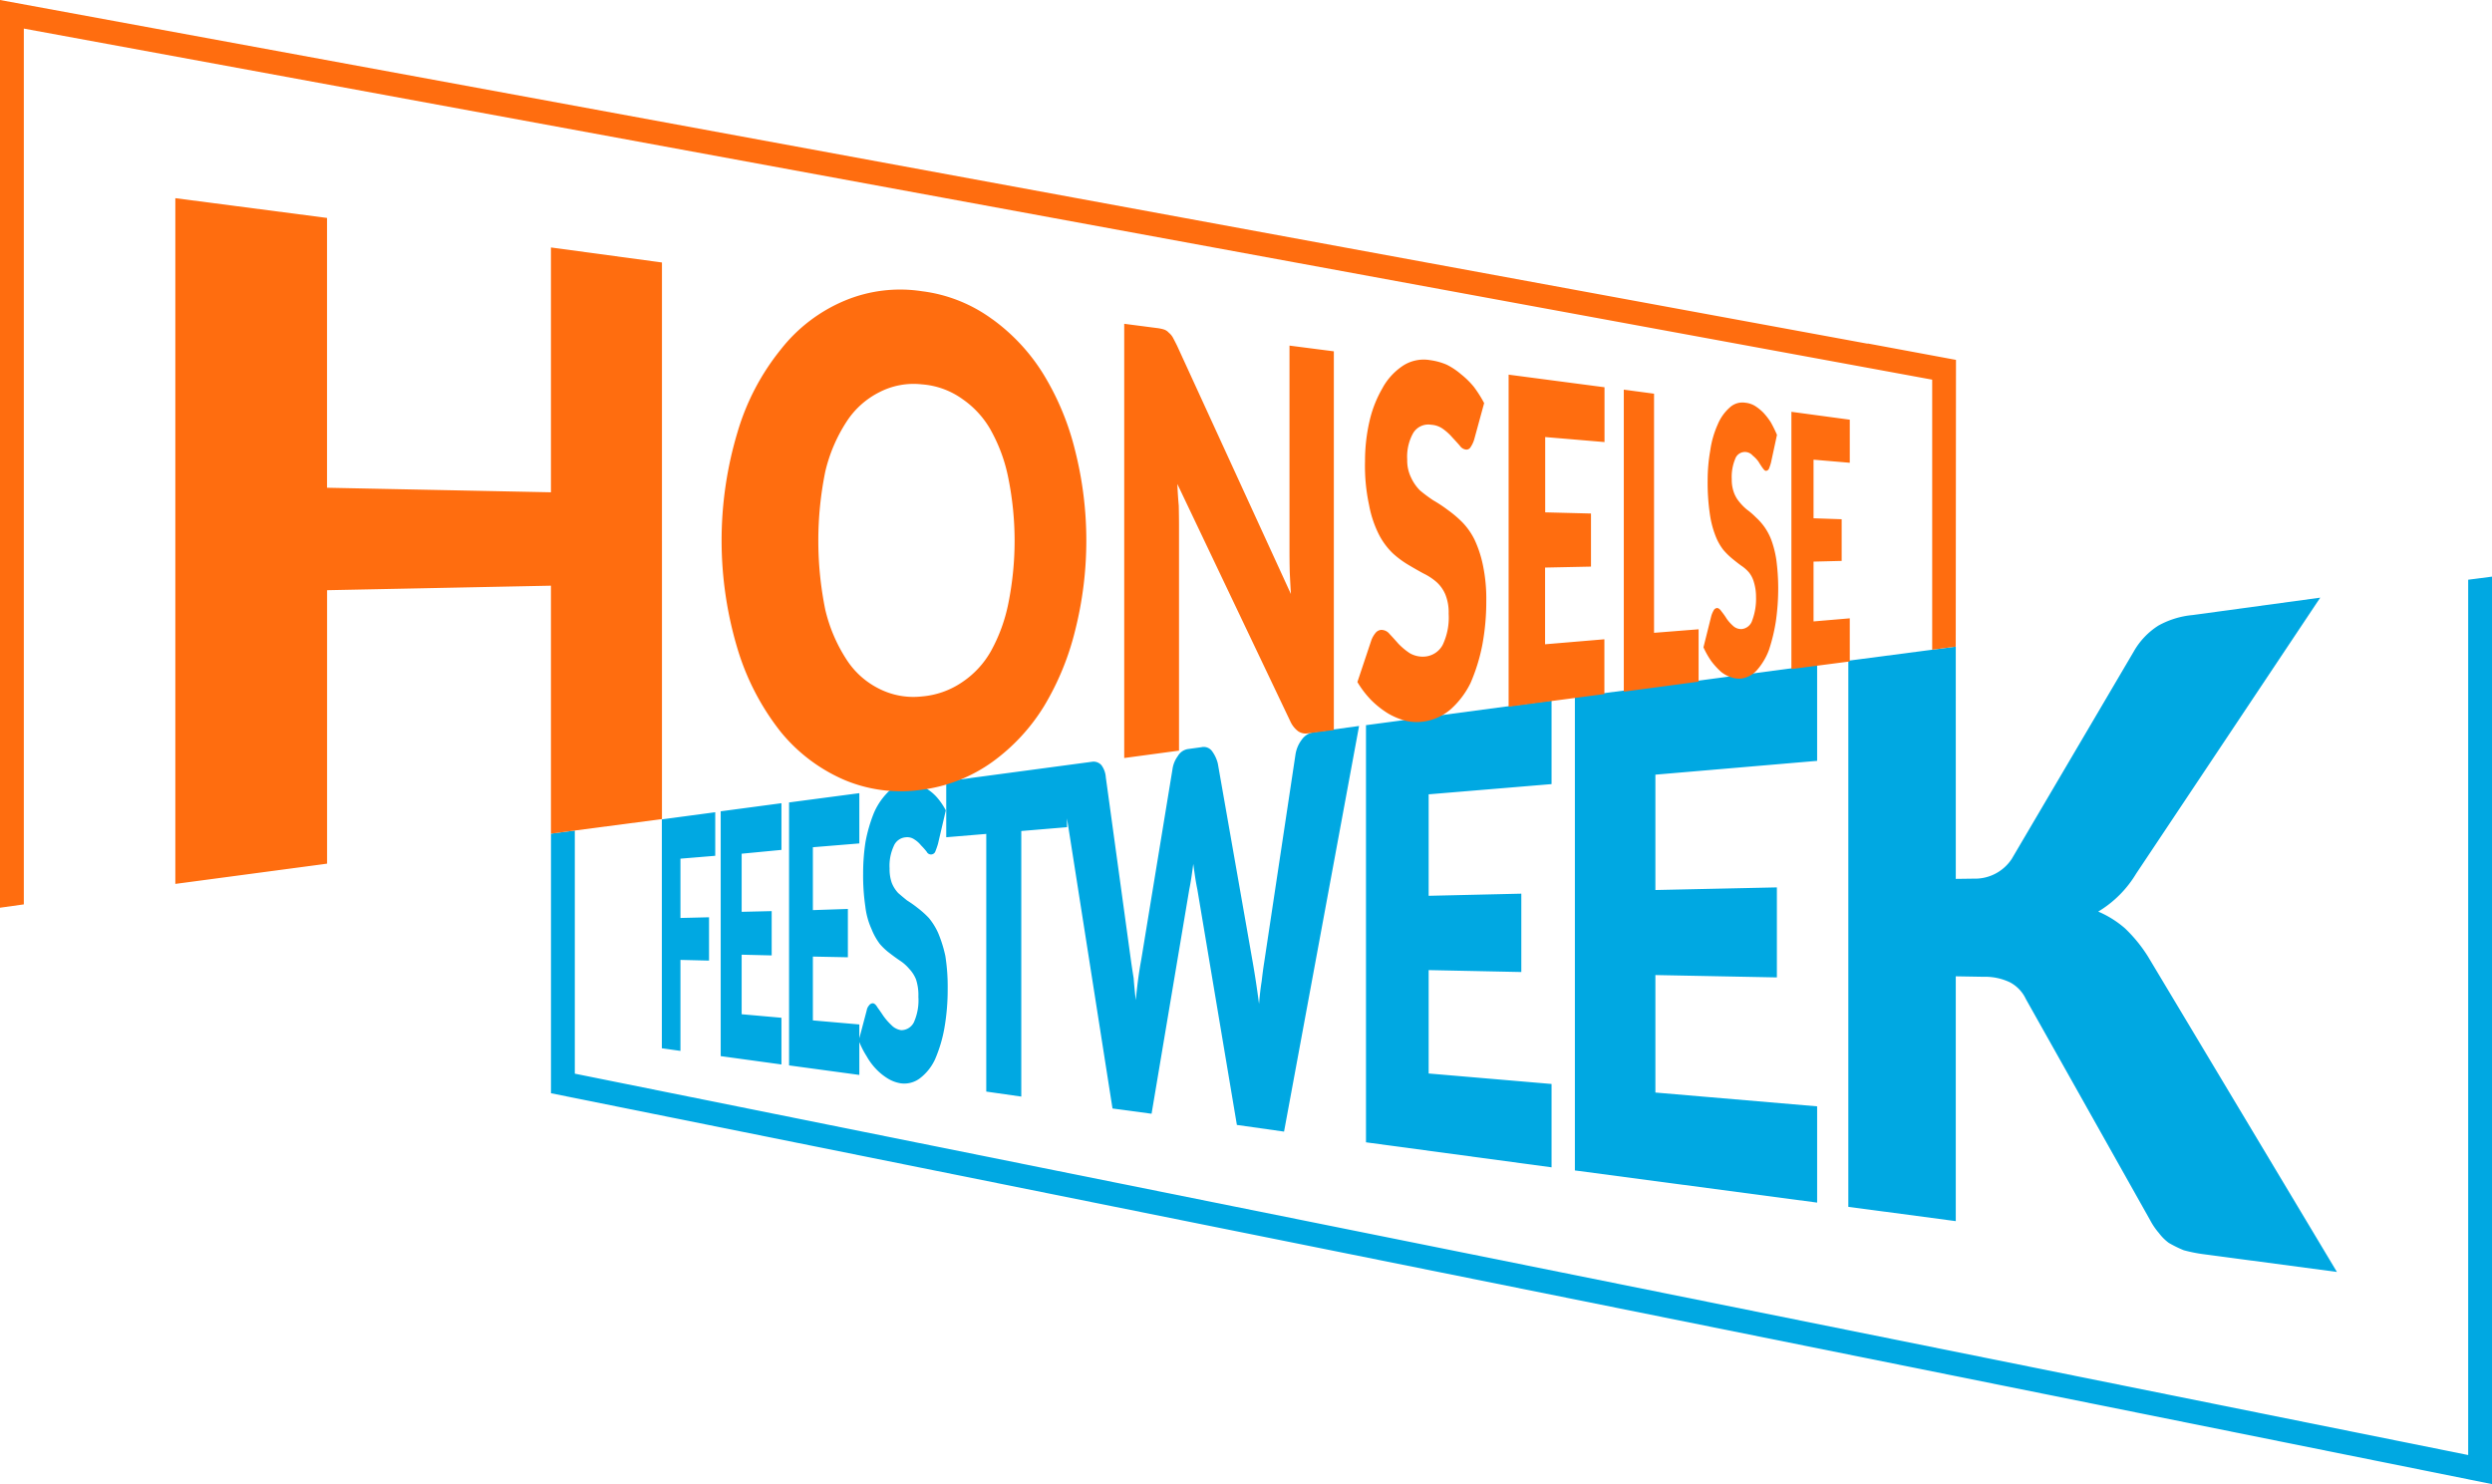 <svg xmlns="http://www.w3.org/2000/svg" width="211.683" height="126.087" viewBox="0 0 211.683 126.087"><defs><style>.a{fill:#00a8e2;}.b{fill:#ff6d0f;}</style></defs><g transform="translate(-44 -46)"><path class="a" d="M278.977,173l-9.127,1.193v46.4l9.127,1.214v-20.8l2.368.041a4.89,4.89,0,0,1,2.226.465,3.076,3.076,0,0,1,1.355,1.416l10.564,18.8a5.778,5.778,0,0,0,.747,1.094,4.046,4.046,0,0,0,.83.828,10,10,0,0,0,1.276.628,12.912,12.912,0,0,0,1.739.345l11.272,1.5-16.046-26.791a12.37,12.37,0,0,0-1.964-2.408,8.594,8.594,0,0,0-2.267-1.417,9.385,9.385,0,0,0,3.219-3.219l15.641-23.452-10.847,1.478a7.376,7.376,0,0,0-2.893.89,6.258,6.258,0,0,0-2.1,2.205L283.733,191.03a3.729,3.729,0,0,1-3.217,1.679l-1.538.021Zm45.55-5.949-2.023.262v74.365l-160.833-32.4V188.622l-2.024.262v22.057l164.88,33.207v-77.1M267.2,220.229v-8.175l-13.739-1.173V200.9l10.32.2v-7.648l-10.32.223v-9.8l13.739-1.173v-8.154l-20.578,2.732V217.5l20.578,2.732M214.911,181.54l-1.173.161a1.228,1.228,0,0,0-.851.607,2.418,2.418,0,0,0-.444,1.092l-2.651,16.168q-.285,1.518-.467,3.461-.121-.991-.182-1.86-.142-.871-.242-1.6l-2.125-15.48a1.957,1.957,0,0,0-.365-1.012.884.884,0,0,0-.789-.3l-12.4,1.66v4.755l3.4-.283V210.8l2.975.425V188.662l3.884-.324v-.747l3.865,24.646,3.318.446,3.2-19.042c.066-.324.128-.667.182-1.032s.107-.735.161-1.152q.081.607.163,1.152.08.526.182,1.012l3.359,20.012,4.006.568,6.374-34.462-3.845.527a1.521,1.521,0,0,0-1.032.648,2.776,2.776,0,0,0-.526,1.253l-2.649,17.6c-.083.514-.155,1.066-.223,1.66q-.143.892-.223,1.922-.263-2-.547-3.6l-2.953-16.816a2.966,2.966,0,0,0-.506-1.074.878.878,0,0,0-.871-.322m29.725-3.967-15.763,2.1V215.11l15.763,2.125v-7.082l-10.44-.89v-8.784l7.871.163v-6.657l-7.871.182v-8.621l10.44-.869v-7.1m-52.166,8.276a3.791,3.791,0,0,0-.83-.729,2.2,2.2,0,0,0-.931-.425,2.648,2.648,0,0,0-.97-.06,2.583,2.583,0,0,0-1.578.83,5.615,5.615,0,0,0-1.113,1.72,12.874,12.874,0,0,0-.69,2.408,17.346,17.346,0,0,0-.2,2.672,17.931,17.931,0,0,0,.184,2.792,6.468,6.468,0,0,0,.525,1.922,5.452,5.452,0,0,0,.708,1.274,5.338,5.338,0,0,0,.871.809c.3.231.586.439.869.628a3.607,3.607,0,0,1,.75.669,2.852,2.852,0,0,1,.586.911,4.273,4.273,0,0,1,.2,1.476,4.559,4.559,0,0,1-.384,2.166,1.2,1.2,0,0,1-1.074.667,1.446,1.446,0,0,1-.849-.446,5.031,5.031,0,0,1-.669-.768q-.282-.424-.506-.729c-.12-.215-.25-.33-.384-.343a.406.406,0,0,0-.324.182.838.838,0,0,0-.2.425l-.626,2.366v-1.173l-3.946-.345v-5.422l2.973.06v-4.107l-2.973.1v-5.342l3.946-.324v-4.27l-5.969.789v22.34l5.969.809v-2.792a7.338,7.338,0,0,0,.626,1.214,5.319,5.319,0,0,0,.871,1.154,4.952,4.952,0,0,0,.95.747,3.027,3.027,0,0,0,1.032.384,2.195,2.195,0,0,0,1.639-.4,4.269,4.269,0,0,0,1.315-1.637,11.892,11.892,0,0,0,.789-2.631,19.048,19.048,0,0,0,.283-3.38,16.66,16.66,0,0,0-.2-2.773,11.027,11.027,0,0,0-.607-1.941,5.622,5.622,0,0,0-.789-1.276,7.986,7.986,0,0,0-.97-.869,10.127,10.127,0,0,0-.89-.628q-.427-.344-.75-.628a2.74,2.74,0,0,1-.547-.869,3.53,3.53,0,0,1-.182-1.214,3.987,3.987,0,0,1,.345-1.883,1.2,1.2,0,0,1,1.032-.768,1.056,1.056,0,0,1,.727.182,2.243,2.243,0,0,1,.568.506,5.77,5.77,0,0,1,.485.547.4.4,0,0,0,.708.021,7.109,7.109,0,0,0,.244-.69l.667-2.852a5.78,5.78,0,0,0-.708-1.053m-13.254,4.411V186.3l-5.16.688v20.8l5.16.708v-3.967l-3.38-.3v-5.059l2.55.062v-3.764l-2.55.06v-4.937l3.38-.324m-5.625-3.2-4.534.607v19.447l1.58.223v-7.731l2.428.06v-3.682l-2.428.06v-5.038l2.955-.244v-3.7" transform="translate(-68.844 -72.061)"/><path class="b" d="M202.646,75.18V75.2L44,46v77.118l2.024-.283V48.428L208.13,78.255V101.2l2-.262.021-24.363Zm-4.594,9.874,3.077.262V81.656l-4.958-.669v21.854l4.958-.646V98.532l-3.077.262v-5.08l2.389-.06V90.113l-2.389-.081V85.054M71.782,96.143,90.8,95.759v21.065l9.43-1.235V68.3L90.8,67.024v20.8l-19.021-.386V64.515L58.894,62.837v58.257l12.889-1.72V96.143m56.4-13.558a13.786,13.786,0,0,1,1.476,4.068,26.859,26.859,0,0,1,0,10.584,14.053,14.053,0,0,1-1.476,4.066,7.727,7.727,0,0,1-2.449,2.651,7.1,7.1,0,0,1-3.419,1.214,6.444,6.444,0,0,1-3.622-.646,6.991,6.991,0,0,1-2.773-2.47,13.371,13.371,0,0,1-1.821-4.27,29.449,29.449,0,0,1,0-11.7,13.371,13.371,0,0,1,1.821-4.27,7.125,7.125,0,0,1,2.773-2.488,6.329,6.329,0,0,1,3.622-.669,6.738,6.738,0,0,1,3.419,1.235,7.9,7.9,0,0,1,2.449,2.69m.122-9.449a12.747,12.747,0,0,0-5.99-2.389,12.207,12.207,0,0,0-6.535.791,13.521,13.521,0,0,0-5.464,4.167,20.243,20.243,0,0,0-3.663,7,31.993,31.993,0,0,0,0,18.435,21.2,21.2,0,0,0,3.663,7.041,14.244,14.244,0,0,0,5.464,4.109,12.353,12.353,0,0,0,6.535.809,13.158,13.158,0,0,0,5.99-2.368,16.471,16.471,0,0,0,4.371-4.714,23.1,23.1,0,0,0,2.649-6.436,31.2,31.2,0,0,0,0-15.3,22.78,22.78,0,0,0-2.649-6.415,16.37,16.37,0,0,0-4.371-4.735m33.165,5.788a10,10,0,0,0-1.134,2.852,15.12,15.12,0,0,0-.384,3.421,15.762,15.762,0,0,0,.345,3.723,9.262,9.262,0,0,0,.828,2.488,6.073,6.073,0,0,0,1.175,1.6,8.124,8.124,0,0,0,1.336.993c.43.256.857.5,1.274.727a5,5,0,0,1,1.113.729,3,3,0,0,1,.75,1.053,4.035,4.035,0,0,1,.283,1.639,5.421,5.421,0,0,1-.506,2.649,1.892,1.892,0,0,1-1.518.993,2.206,2.206,0,0,1-1.276-.285,5.652,5.652,0,0,1-.971-.809q-.424-.483-.75-.828a.9.9,0,0,0-.708-.345.678.678,0,0,0-.485.262,2.111,2.111,0,0,0-.363.648l-1.175,3.521a8.25,8.25,0,0,0,1.175,1.538,7.831,7.831,0,0,0,1.437,1.134,5.962,5.962,0,0,0,1.518.628,4.2,4.2,0,0,0,1.476.06,4.439,4.439,0,0,0,2.327-1.053,7.289,7.289,0,0,0,1.679-2.226,15.578,15.578,0,0,0,.993-3.2,19.864,19.864,0,0,0,.343-3.744,13.882,13.882,0,0,0-.283-3.056,9.73,9.73,0,0,0-.708-2.164,5.812,5.812,0,0,0-1.032-1.478,9.471,9.471,0,0,0-1.235-1.051,11.669,11.669,0,0,0-1.253-.83,12.666,12.666,0,0,1-1.113-.83,3.766,3.766,0,0,1-.77-1.113,3.282,3.282,0,0,1-.322-1.518,4.1,4.1,0,0,1,.506-2.247,1.5,1.5,0,0,1,1.536-.708,1.911,1.911,0,0,1,1.012.365,4.564,4.564,0,0,1,.791.727c.242.256.452.487.626.69a.736.736,0,0,0,.487.322.4.4,0,0,0,.423-.2,2.313,2.313,0,0,0,.324-.708l.83-3.035a10.451,10.451,0,0,0-.869-1.375A6.933,6.933,0,0,0,168.1,77.79a5.8,5.8,0,0,0-1.214-.809,5.4,5.4,0,0,0-1.4-.384,3.238,3.238,0,0,0-2.265.444,5.381,5.381,0,0,0-1.761,1.883M157.3,75.847l-3.764-.485V92.926q0,.75.021,1.681c.027.592.062,1.214.1,1.86l-9.672-21.1q-.223-.446-.365-.708a1.459,1.459,0,0,0-.343-.4.929.929,0,0,0-.4-.264,3.381,3.381,0,0,0-.568-.12l-2.812-.365v36.89l4.654-.628V90.619q0-.769-.021-1.66c-.053-.578-.093-1.193-.12-1.84l9.591,20.153a2.177,2.177,0,0,0,.667.851,1.143,1.143,0,0,0,.83.182l2.205-.283V75.847m27.2,3.6-2.569-.343v25.658l6.354-.849V99.463l-3.785.3V79.448m4.776,4.817a14.561,14.561,0,0,0-.223,2.589,18.21,18.21,0,0,0,.184,2.794,8.3,8.3,0,0,0,.485,1.881,4.648,4.648,0,0,0,.667,1.193,6.11,6.11,0,0,0,.789.77c.244.2.487.39.729.566a3.156,3.156,0,0,1,.648.566,2.3,2.3,0,0,1,.425.83,4.249,4.249,0,0,1,.182,1.235,5.238,5.238,0,0,1-.324,2.024,1.046,1.046,0,0,1-.869.729,1,1,0,0,1-.729-.244,3.5,3.5,0,0,1-.568-.628,5.9,5.9,0,0,0-.444-.626c-.134-.2-.27-.3-.4-.285a.359.359,0,0,0-.264.2,2.145,2.145,0,0,0-.2.467l-.667,2.67a7.261,7.261,0,0,0,.667,1.175,6.535,6.535,0,0,0,.809.89,2.622,2.622,0,0,0,.892.485,2.1,2.1,0,0,0,.869.1,2.18,2.18,0,0,0,1.336-.747,5.479,5.479,0,0,0,.991-1.681,15.16,15.16,0,0,0,.586-2.428,19.8,19.8,0,0,0,.2-2.872,18.644,18.644,0,0,0-.161-2.368,8.724,8.724,0,0,0-.425-1.679,4.914,4.914,0,0,0-.607-1.134,5.256,5.256,0,0,0-.729-.809,5.841,5.841,0,0,0-.729-.628,4.51,4.51,0,0,1-.626-.628,2.645,2.645,0,0,1-.487-.83,3.145,3.145,0,0,1-.182-1.132,3.988,3.988,0,0,1,.3-1.741.869.869,0,0,1,1.478-.264,2.567,2.567,0,0,1,.485.506c.122.2.236.378.343.527s.19.25.285.264a.3.3,0,0,0,.262-.163,4.4,4.4,0,0,0,.182-.545l.506-2.348a11.026,11.026,0,0,0-.527-1.074,6.022,6.022,0,0,0-.626-.809,4.1,4.1,0,0,0-.729-.586,1.975,1.975,0,0,0-.809-.262,1.573,1.573,0,0,0-1.315.4,3.946,3.946,0,0,0-1.032,1.456,8.223,8.223,0,0,0-.628,2.187m-14.022,5.261V83.132l5.038.425V78.9L172.15,77.83v28.21l8.135-1.074v-4.654l-5.038.425V94.22l3.9-.081V89.628l-3.9-.1" transform="translate(0 0)"/></g></svg>